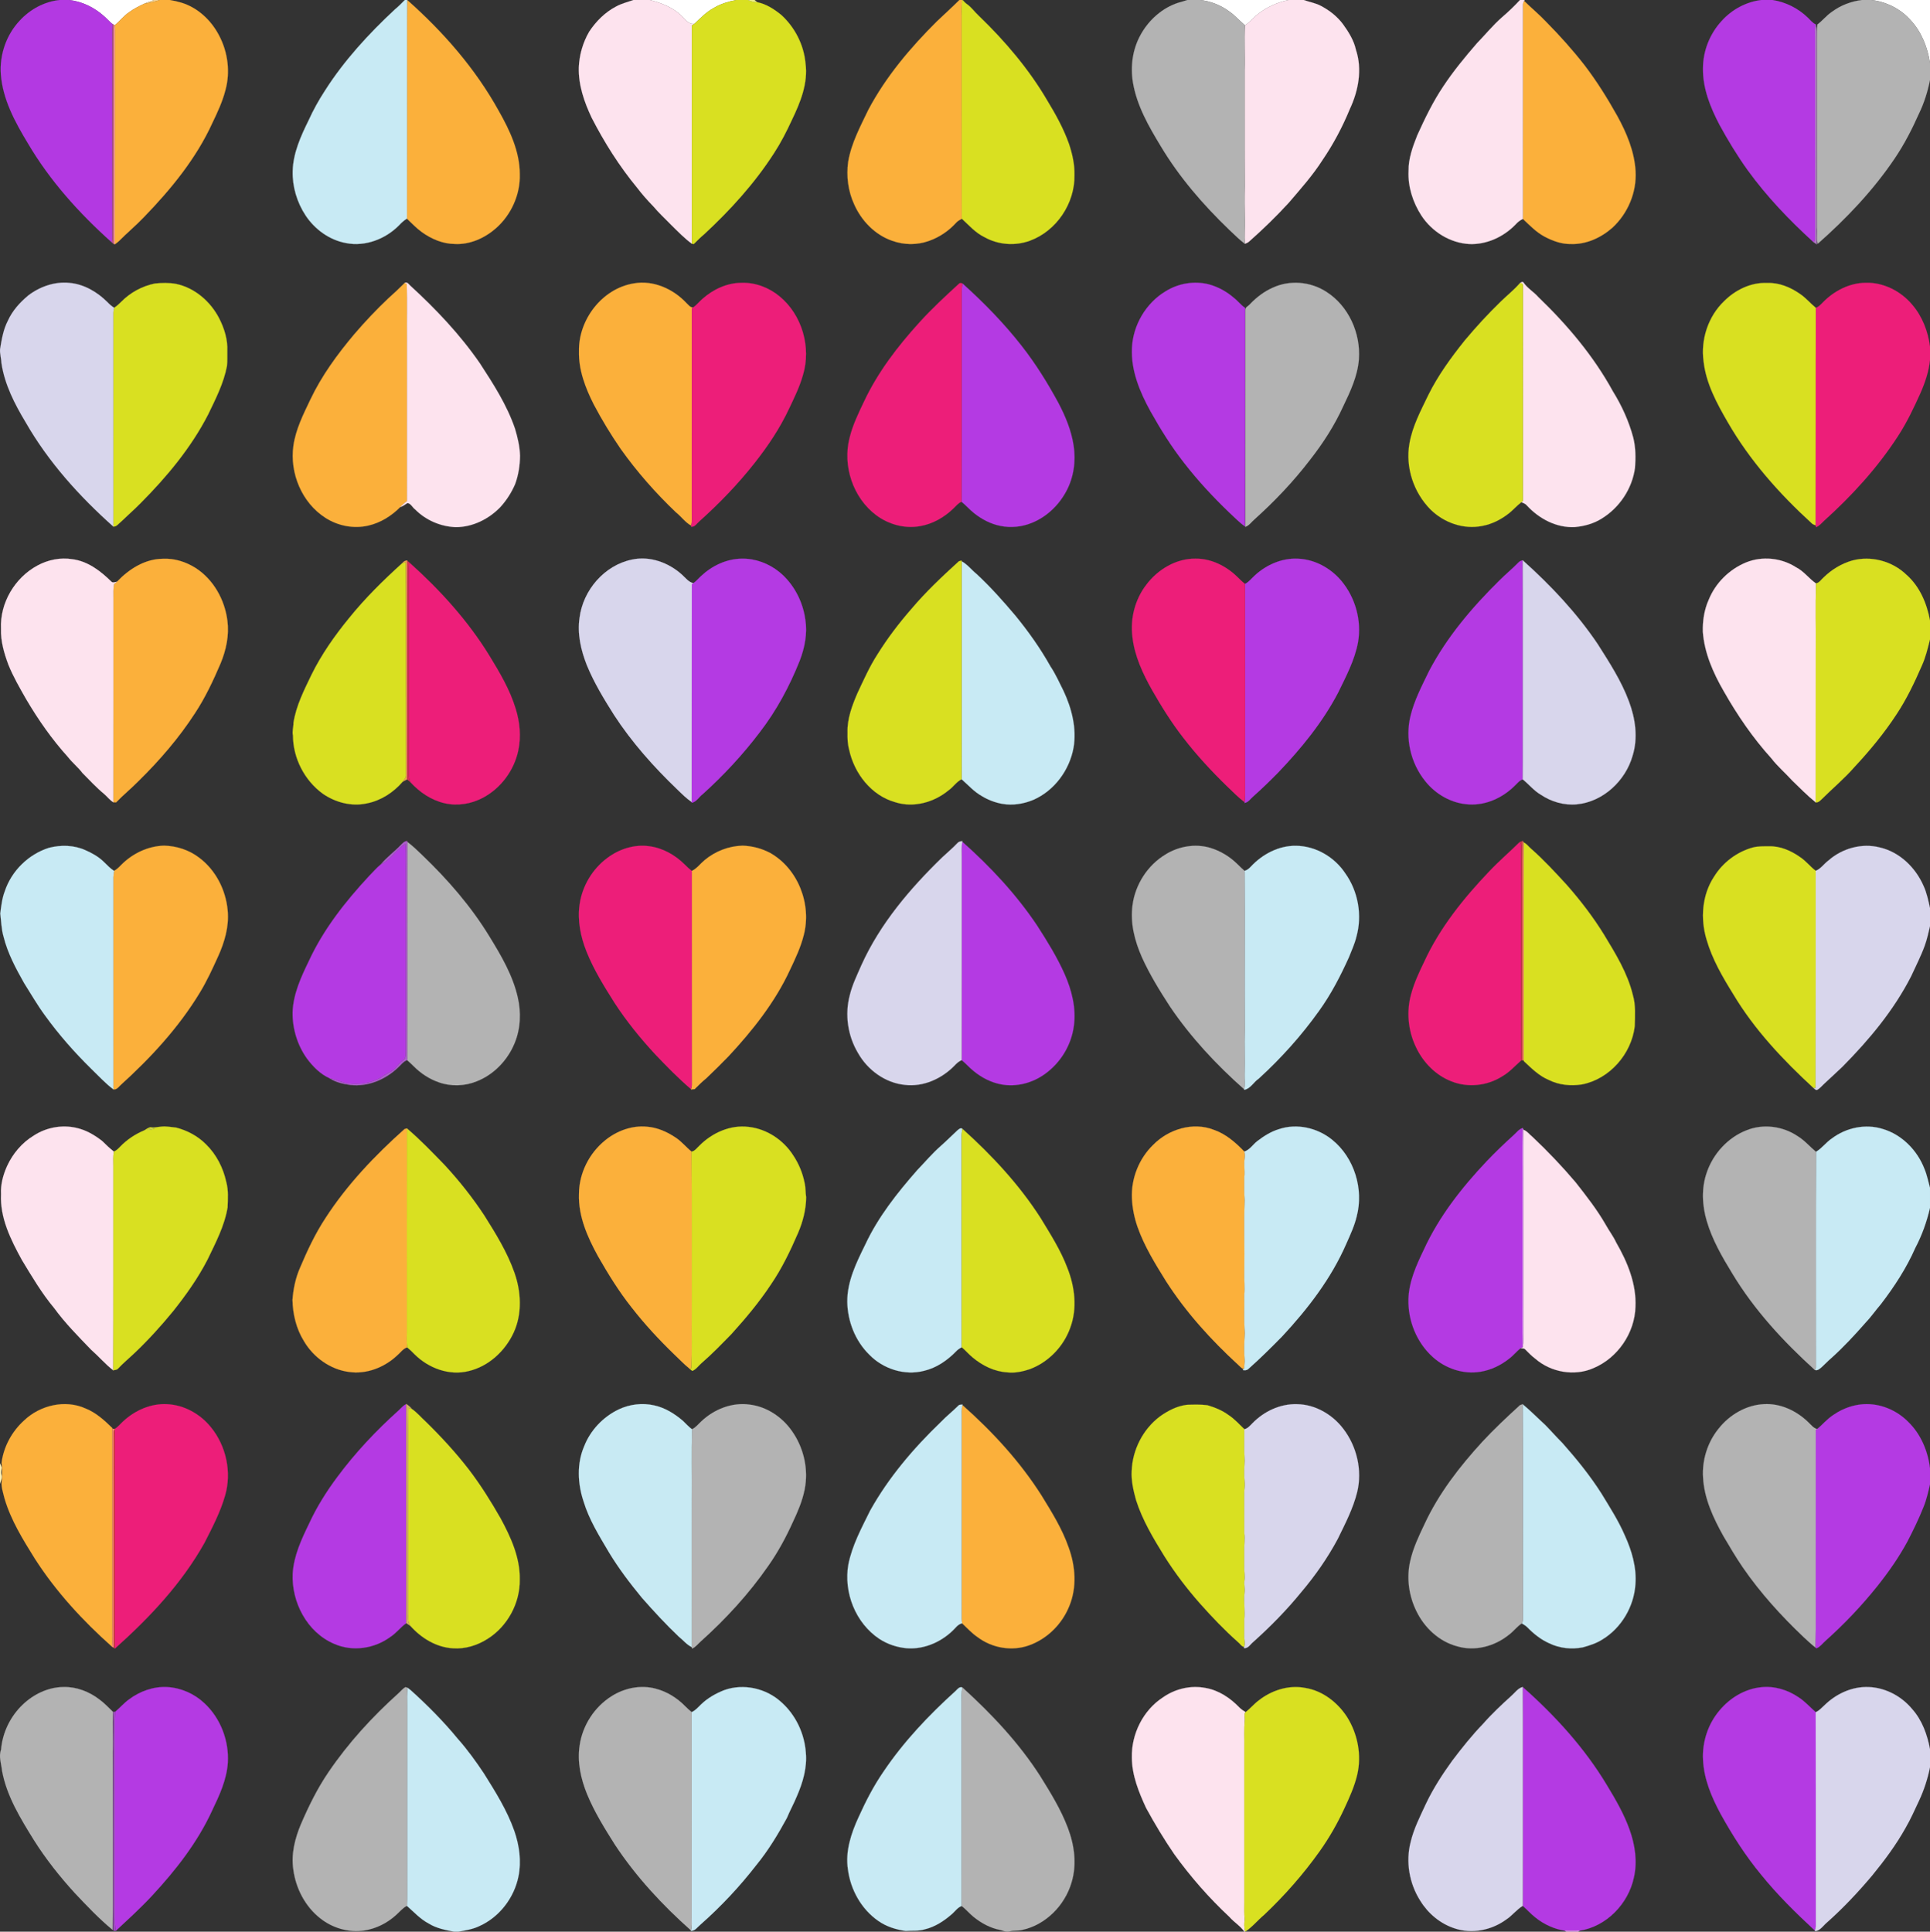 <?xml version="1.0" encoding="utf-8"?>
<!DOCTYPE svg PUBLIC "-//W3C//DTD SVG 1.1//EN" "http://www.w3.org/Graphics/SVG/1.1/DTD/svg11.dtd">
<svg version="1.1" id="Layer_1" xmlns="http://www.w3.org/2000/svg" xmlns:xlink="http://www.w3.org/1999/xlink" x="0px" y="0px"
	 viewBox="0 0 1918 1920" enable-background="new 0 0 1918 1920" xml:space="preserve">
<rect x="0" y="0" width="1918" height="1920" fill="#333333" stroke="none"/>
<g>
	<path fill="#FFFFFF" stroke="#FFFFFF" stroke-width="0.094" d="M68.66,0h84.4c-3.23,1.25-6.58,2.18-9.71,3.67
		c-5.22,2.5-10.46,5.05-15.11,8.54c-5.34,3.56-9.21,8.8-14.17,12.83l-1.04-0.5l-1.13-0.55c-3-2.25-5.39-5.19-8.23-7.64
		C94.01,7.54,81.72,1.49,68.66,0z"/>
	<path fill="#FFFFFF" stroke="#FFFFFF" stroke-width="0.094" d="M645.61,0h85.96c-7.6,1.55-15.19,3.71-21.89,7.73
		c-7.48,3.94-13.4,10.07-19.45,15.83c-5.65,1.18-8.93-4-12.44-7.37C669.14,7.44,657.34,2.88,645.61,0z"/>
	<path fill="#FFFFFF" stroke="#FFFFFF" stroke-width="0.094" d="M1192.53,0h87.99c-11.25,2.42-22.09,7.06-30.97,14.47
		c-4.33,3.32-7.63,7.84-12.35,10.67c-5.31-4.45-9.83-9.79-15.56-13.73C1213.17,5.1,1203.02,1.16,1192.53,0z"/>
	<path fill="#FFFFFF" stroke="#FFFFFF" stroke-width="0.094" d="M1859.64,0H1918v62.62c-2.41-15.54-8.39-30.86-19.22-42.49
		C1888.83,8.82,1874.57,1.7,1859.64,0z"/>
	<path fill="#B339E2" stroke="#B339E2" stroke-width="0.094" d="M59.38,0h9.28c13.06,1.49,25.35,7.54,35.01,16.35
		c2.84,2.45,5.23,5.39,8.23,7.64c-0.32,6.66-0.22,13.32-0.24,19.99c0.01,61-0.01,122.01,0.02,183.01
		c-0.05,4.64,0.32,9.31-0.63,13.89c-32.17-28.73-61.46-61.23-83.37-98.54C14.98,121.35,2.76,98.85,0.85,73.93
		c-1.41-19.36,5.4-39.27,18.76-53.42C29.9,9.3,44.15,1.55,59.38,0z"/>
	<path fill="#F6D392" stroke="#F6D392" stroke-width="0.094" d="M153.06,0h5.56c-4.97,1.7-10.07,3-15.27,3.67
		C146.48,2.18,149.83,1.25,153.06,0z"/>
	<path fill="#FBB03B" stroke="#FBB03B" stroke-width="0.094" d="M158.62,0h10c3.96,0.63,7.9,1.51,11.74,2.68
		c16.07,4.94,29.22,17.25,37.01,31.95c9.08,16.73,11.73,37.02,6.54,55.4c-2.91,11.16-7.81,21.66-12.79,32.01
		c-16.16,35.53-41.28,66.07-68.25,93.93c-7.76,8.18-16.48,15.36-24.4,23.38c-1.29,1.23-2.69,2.33-4.16,3.33
		c0.11-68.88-0.02-137.77,0.05-206.66c-0.01-3.66,0.14-7.34-0.29-10.98c4.96-4.03,8.83-9.27,14.17-12.83
		c4.65-3.49,9.89-6.04,15.11-8.54C148.55,3,153.65,1.7,158.62,0z"/>
	<path fill="#FBB03B" stroke="#FBB03B" stroke-width="0.094" d="M404.64,0h0.04c35.82,31.7,67.78,68.27,90.98,110.27
		c10.9,19.22,20.83,40.2,20.92,62.74c0.59,20.29-8.52,40.47-23.7,53.85c-11.16,9.78-25.84,16.42-40.89,15.62
		c-11.87-0.04-23.24-4.94-32.77-11.77c-5.44-3.91-9.99-8.85-14.86-13.4c0.21-45.1,0.04-90.2,0.1-135.3
		C404.58,54.68,404.21,27.33,404.64,0z"/>
	<path fill="#FBB03B" stroke="#FBB03B" stroke-width="0.094" d="M953.44,0h2.65c-0.3,5.01-0.5,10.03-0.29,15.04
		c0.11,67.46-0.08,134.93,0.07,202.39c-2.01,1.05-4.04,2.15-5.58,3.84c-7.29,8.1-16.58,14.43-26.86,18.08
		c-11.81,4.33-25.18,4.25-36.97-0.1c-16.98-5.92-30.37-19.85-37.57-36.11c-6.07-13.15-7.97-28.05-5.99-42.36
		c3.11-18.44,12.1-35.09,20.1-51.76c17.47-32.93,41.8-61.68,68.13-87.85C938.59,14.14,946.17,7.23,953.44,0z"/>
	<path fill="#FBB03B" stroke="#FBB03B" stroke-width="0.094" d="M1513.41,4.95c0-1.46,0.41-2.82,1.22-4.07
		c7.29,7.21,15.26,13.71,22.27,21.21c13.28,13.45,25.92,27.55,37.56,42.46c12.19,15.91,22.83,32.94,32.61,50.42
		c9.37,17,17.19,35.47,18.33,55.08c1.26,20.98-7.62,42.09-23.03,56.29c-11.28,9.95-26.06,16.77-41.33,16.17
		c-9.24,0.23-18.14-3.11-26.19-7.37c-8.22-4.41-14.71-11.22-21.43-17.54C1513.43,146.72,1513.45,75.83,1513.41,4.95z"/>
	<path fill="#FBB03B" stroke="#FBB03B" stroke-width="0.094" d="M629.84,281.69c19.31-3.44,39.01,5.37,52.15,19.35
		c2.05,1.76,3.76,4.71,6.81,4.54c-0.33,0.23-0.99,0.69-1.32,0.92c-0.06,67.47,0,134.95-0.04,202.43c-0.1,4.49,0.52,9.06-0.55,13.49
		c-5.96-3.17-9.85-9.09-15.15-13.19c-20.19-19.27-38.75-40.32-54.92-63.09c-9.75-14.18-18.71-28.92-26.73-44.14
		c-8.33-16.43-15.19-34.34-14.69-53.04C574.84,317.68,598.5,286.77,629.84,281.69z"/>
	<path fill="#FBB03B" stroke="#FBB03B" stroke-width="0.094" d="M385.75,296.71c5.63-4.96,11.05-10.16,16.38-15.44
		c0.53,0.17,1.6,0.52,2.13,0.69c0.49,17.98,0.04,36.02,0.2,54.02c0.01,54.03-0.02,108.05,0.01,162.08c-2.4,1.7-4.57,3.7-6.59,5.84
		c-8.76,8.84-19.67,15.73-31.89,18.51c-14.49,3.4-30.12,0.3-42.58-7.71c-23.41-14.94-35.65-44.44-31.82-71.64
		c2.29-16.24,9.78-31.07,16.76-45.71c11.25-23.78,26.91-45.17,43.8-65.23C362.73,319.75,373.92,307.9,385.75,296.71z"/>
	<path fill="#FBB03B" stroke="#FBB03B" stroke-width="0.094" d="M116.19,578.26c11.9-12.58,27.92-22.83,45.75-22.85
		c11.47-0.6,22.87,3.06,32.5,9.16c17.78,11.5,28.96,31.62,31.54,52.41c1.89,14.43-1.23,29.03-6.74,42.35
		c-7.28,17.07-15.22,33.96-25.44,49.51c-16,24.69-35.35,47.08-56.31,67.66c-7.16,7.25-15.06,13.73-22.16,21.05
		c-0.9-0.06-1.8-0.1-2.7-0.13c0.14-67.49,0.02-134.97,0.06-202.45c0.04-4.83-0.34-9.69,0.61-14.45
		C114.28,579.78,115.25,579.04,116.19,578.26z"/>
	<path fill="#FBB03B" stroke="#FBB03B" stroke-width="0.094" d="M120.54,859.57c11.2-11.25,26.5-18.62,42.48-19.04
		c12.47,0.27,24.93,4.31,34.87,11.94c16.5,12.33,26.57,32.19,28.36,52.56c1.5,15.82-3.08,31.44-9.57,45.7
		c-5.52,12.18-11.11,24.38-18.07,35.82c-21.06,34.79-48.93,64.96-78.98,92.14c-1.96,1.94-3.79,4.64-6.97,4.08
		c-0.04-70.27,0.02-140.53-0.03-210.79c0.03-2.16,0.43-4.28,0.78-6.39C116.13,864.02,118.39,861.82,120.54,859.57z"/>
	<path fill="#FBB03B" stroke="#FBB03B" stroke-width="0.094" d="M700.13,855c10.52-8.85,24.05-14.12,37.81-14.46
		c9.54,0.31,18.98,2.73,27.41,7.23c27.86,15.69,41.47,51.34,33.35,81.89c-3.03,12.06-8.41,23.33-13.72,34.52
		c-14.86,32.09-37.12,60.07-61.06,85.81c-7.25,7.41-14.57,14.75-22.11,21.86c-4.09,3.26-7.72,7.03-11.47,10.66
		c-1.25,0.11-2.5,0.23-3.72,0.38l0.09-0.35c0.35-1.5,0.87-2.98,0.8-4.52c-0.1-70.79,0.01-141.59-0.05-212.38
		C692.58,863.29,695.87,858.5,700.13,855z"/>
	<path fill="#FBB03B" stroke="#FBB03B" stroke-width="0.094" d="M601.48,1133.37c11.55-9.37,26.57-14.93,41.55-13.48
		c10.39,0.81,20.18,5.21,28.72,11.01c5.79,3.86,10.13,9.4,15.52,13.75c0.36,54.45,0.06,108.91,0.16,163.37
		c-0.2,17.3,0.34,34.62-0.34,51.9c-0.47,0.11-1.4,0.34-1.87,0.45c-5.43-4.41-10.26-9.49-15.32-14.29
		c-15.11-14.63-29.42-30.09-42.33-46.69c-12.56-15.86-23.2-33.12-33.22-50.66c-10.4-18.9-19.66-39.71-18.96-61.73
		C575.35,1166.4,585.47,1146.22,601.48,1133.37z"/>
	<path fill="#FBB03B" stroke="#FBB03B" stroke-width="0.094" d="M1146,1137.94c15.18-15.52,39.43-23.08,60.16-14.99
		c12.03,4.11,21.76,12.66,30.44,21.67c0.71,2.06,0.78,4.24,0.44,6.4c-1.03,6.29,0.32,12.64-0.37,18.97
		c0.06,7.66-0.33,15.35,0.35,23.01c-0.93,23.63,0.03,47.33-0.36,70.97c-0.32,7.69,0.69,15.36-0.04,23.04
		c0.31,12.66-0.56,25.35,0.58,37.97c-0.71,9.3-0.94,18.7-0.13,28c-0.23,2.46-0.44,4.94-0.62,7.43
		c-0.15,0.09-0.46,0.27-0.61,0.36c-2.18-0.85-3.72-2.66-5.35-4.22c-27.05-24.79-51.93-52.26-71.78-83.21
		c-10.65-17.16-21.42-34.52-28.18-53.66c-3.25-9.25-5.2-18.93-5.65-28.73
		C1124.06,1171.38,1131.91,1151.59,1146,1137.94z"/>
	<path fill="#FBB03B" stroke="#FBB03B" stroke-width="0.094" d="M323.55,1210.59c21.51-33.24,49.07-62.13,78.51-88.41
		c0.58-0.15,1.75-0.47,2.33-0.62c-0.09,66.46-0.04,132.92-0.04,199.38c0.11,6.09-0.45,12.2,0.31,18.27
		c-4.35,1.37-6.83,5.48-10.22,8.25c-12.59,11.7-30.23,18.64-47.48,16.19c-18.71-2.41-35.45-14.52-44.91-30.66
		c-7.63-12.25-11.07-26.73-11.36-41.05c0.8-10.89,3.06-21.71,7.45-31.74C305.38,1243.08,313.29,1226.14,323.55,1210.59z"/>
	<path fill="#FBB03B" stroke="#FBB03B" stroke-width="0.094" d="M23.89,1411.91c15.86-15.14,40.79-21.19,61.16-11.93
		c10.38,4.14,18.7,11.78,26.59,19.45l0.01,0.76c0.07,64.92,0.02,129.84,0.02,194.76c-0.03,7.23,0.41,14.51-0.41,21.73
		c-29-25.77-55.55-54.64-76.56-87.35c-11.78-18.94-23.79-38.19-30.14-59.75c-1.48-6.32-4.12-12.81-2.57-19.35
		c0.09-5.4,0.32-10.84-0.45-16.2C3.61,1437.93,11.87,1422.78,23.89,1411.91z"/>
	<path fill="#FBB03B" stroke="#FBB03B" stroke-width="0.094" d="M955.67,1408.96c0.05-4.14-0.49-8.38,0.81-12.37
		c29.91,26.52,57.32,56.28,78.75,90.15c10.09,16.42,20.39,32.95,26.74,51.26c6.84,18.6,8.4,39.88,0.63,58.46
		c-7.12,17.75-21.88,32.49-39.96,38.93c-16.96,6.1-36.7,2.73-51.01-8.1c-5.83-3.87-10.48-9.11-15.55-13.85
		c-0.21-1.48-0.46-2.96-0.44-4.41C955.69,1542.34,955.64,1475.65,955.67,1408.96z"/>
	<path fill="#C8EAF4" stroke="#C8EAF4" stroke-width="0.094" d="M402.32,0h2.32c-0.43,27.33-0.06,54.68-0.18,82.01
		c-0.06,45.1,0.11,90.2-0.1,135.3c-2.85,1.76-5.35,4-7.62,6.45c-13.5,13.83-33.84,21.68-53.09,17.79
		c-16.36-3.06-30.74-13.55-39.89-27.3c-8.59-13.01-13.3-28.65-12.88-44.26c0.46-17.88,8.01-34.51,15.76-50.28
		C311.32,109.4,316.8,99.47,323,90c19.12-30.03,43.41-56.39,69.38-80.59C395.93,6.53,399.12,3.25,402.32,0z"/>
	<path fill="#C8EAF4" stroke="#C8EAF4" stroke-width="0.094" d="M955.68,557.9c5.8,3.1,9.74,8.54,14.8,12.6
		c13.85,12.85,26.43,26.99,38.61,41.41c12.89,15.79,24.77,32.48,34.73,50.29c5.23,7.79,8.98,16.41,13.2,24.76
		c8.08,17.36,13.08,36.91,9.87,56.08c-3.98,22.28-18.97,42.74-39.84,51.91c-9.73,4.09-20.58,5.85-31.03,4.03
		c-7.17-1.33-14.1-3.92-20.31-7.74c-7.68-4.29-13.56-10.96-20.08-16.72C955.7,702.31,955.6,630.11,955.68,557.9z"/>
	<path fill="#C8EAF4" stroke="#C8EAF4" stroke-width="0.094" d="M48.66,842.67c11.88-3.05,24.97-2.75,36.26,2.38
		c6.64,2.92,13.12,6.53,18.32,11.68c3.29,3.06,6.25,6.55,10.17,8.86c-0.35,2.11-0.75,4.23-0.78,6.39
		c0.05,70.26-0.01,140.52,0.03,210.79c-8.03-6-14.76-13.47-21.97-20.39c-16.71-16.44-32.26-34.07-45.98-53.09
		c-7.58-10.3-13.95-21.4-20.77-32.2c-8.21-14.57-16.26-29.5-20.32-45.84c-2.3-7.54-2.32-15.48-3.37-23.22
		c0.98-7.48,1.79-15.08,4.52-22.17C11.48,865.58,28.32,849.1,48.66,842.67z"/>
	<path fill="#C8EAF4" stroke="#C8EAF4" stroke-width="0.094" d="M1243.2,861.23c11.48-12.28,27.73-20.87,44.81-20.56
		c19.54,0.17,38.29,11.22,48.94,27.44c12.79,17.91,16.95,41.72,11.02,62.92c-1.7,7.12-4.81,13.77-7.48,20.55
		c-8.37,18.5-17.74,36.66-29.64,53.17c-17.48,24.51-37.68,47.01-59.88,67.3c-5.12,3.41-8.15,10.05-14.57,11.24l0.09-0.53
		c1.01-4.89,0.23-9.87,0.38-14.8c0.37-14.66-0.25-29.33,0.14-44c-0.25-52.78,0.18-105.56-0.15-158.34
		C1239.37,864.8,1241.48,863.2,1243.2,861.23z"/>
	<path fill="#C8EAF4" stroke="#C8EAF4" stroke-width="0.094" d="M1271,1122.32c17.97-6.05,38.47-1.25,52.98,10.63
		c21.94,17.81,31.45,48.98,24.26,76.17c-2.22,9.35-6.32,18.11-10.2,26.87c-15,34.59-38.29,64.85-63.82,92.3
		c-10.89,11.08-21.92,22.04-33.56,32.34c-1.58,1.51-3.72,1.6-5.72,1.1l0.9-0.96c0.15-0.09,0.46-0.27,0.61-0.36
		c0.18-2.49,0.39-4.97,0.62-7.43c-0.81-9.3-0.58-18.7,0.13-28c-1.14-12.62-0.27-25.31-0.58-37.97
		c0.73-7.68-0.28-15.35,0.04-23.04c0.39-23.64-0.57-47.34,0.36-70.97c-0.68-7.66-0.29-15.35-0.35-23.01
		c0.69-6.33-0.66-12.68,0.37-18.97c0.34-2.16,0.27-4.34-0.44-6.4c5.41-1.79,8.42-6.92,12.72-10.31
		C1255.88,1129.26,1263.01,1124.74,1271,1122.32z"/>
	<path fill="#C8EAF4" stroke="#C8EAF4" stroke-width="0.094" d="M1820.51,1131.54c14.15-10.68,33.35-14.78,50.42-9.43
		c19.08,5.58,34.4,21.22,41.49,39.57c2.6,6.07,3.77,12.6,5.58,18.92v19.96c-3.23,13.81-7.98,27.26-14.62,39.81
		c-8.8,20.06-20.86,38.5-34.15,55.85c-5.28,6.1-9.82,12.8-15.42,18.61c-10.75,12.22-21.8,24.21-33.94,35.07
		c-3.39,2.89-6.41,6.19-9.72,9.16c-1.85,1.54-4.1,3.66-6.68,2.53c0.74-0.72,1.11-1.58,1.1-2.58
		c0.09-71.39-0.21-142.78,0.14-214.16C1810.69,1141.28,1814.73,1135.38,1820.51,1131.54z"/>
	<path fill="#C8EAF4" stroke="#C8EAF4" stroke-width="0.094" d="M951.5,1123.48c1.4-1.1,3.03-2.84,4.91-1.52
		c-0.6,2.98-0.9,6.02-0.78,9.07c0.1,69.34-0.05,138.68,0.08,208.02c-2.01,1.14-3.98,2.4-5.55,4.12
		c-8.71,8.95-19.45,16.4-31.74,19.31c-19.4,5.11-40.87-1.82-54.64-16.13c-13.87-13.64-21.44-33.03-21.77-52.36
		c-0.17-20.41,9.14-39.18,17.94-57.05c12.74-27.28,31.6-51.09,51.34-73.61c7.86-8.16,15.15-16.9,23.71-24.37
		C940.66,1133.97,945.95,1128.58,951.5,1123.48z"/>
	<path fill="#C8EAF4" stroke="#C8EAF4" stroke-width="0.094" d="M952.3,1397.22c1.05-1.33,2.83-1.04,4.33-1.21l-0.15,0.58
		c-1.3,3.99-0.76,8.23-0.81,12.37c-0.03,66.69,0.02,133.38-0.03,200.07c-0.02,1.45,0.23,2.93,0.44,4.41
		c-2.57,0.67-4.66,2.3-6.37,4.29c-12.21,13.43-30.43,21.98-48.76,20.52c-9.54-0.88-18.91-3.99-26.96-9.21
		c-23.79-15.77-35.83-46.31-30.88-74.2c3.79-18.92,13.1-36.05,21.54-53.2c18.43-33.13,43.29-62.25,70.54-88.43
		C940.59,1407.56,946.77,1402.73,952.3,1397.22z"/>
	<path fill="#C8EAF4" stroke="#C8EAF4" stroke-width="0.094" d="M1513.16,1395.7c7.84,6.49,14.96,13.79,22.49,20.65
		c5.76,5.87,11.17,12.09,17.02,17.91c14.04,15.82,27.41,32.32,38.79,50.19c8.26,13.61,16.95,27.08,23.27,41.75
		c6.93,15.22,11.85,31.83,10.51,48.73c-1.49,21.95-13.89,43.11-32.76,54.58c-5.92,3.82-12.72,5.98-19.46,7.86
		c-11.19,2.2-23.11,0.99-33.42-4.03c-8.34-3.69-15.58-9.5-21.89-16.01c-1.58-1.56-3.53-2.63-5.4-3.75
		c1.15-1.66,1.05-3.75,1.1-5.65C1513.12,1537.19,1513.63,1466.44,1513.16,1395.7z"/>
	<path fill="#C8EAF4" stroke="#C8EAF4" stroke-width="0.094" d="M719.89,1679.84c19.16-6.79,41.58-1.72,56.47,11.94
		c14.33,12.66,23.12,31.22,24.44,50.24c1.4,14.85-2.91,29.52-8.76,43.02c-3.04,7.48-7.01,14.54-10.09,22.02
		c-8.85,16.26-18.49,32.23-30.24,46.6c-16.65,21.48-35.29,41.4-55.68,59.35c-2.94,2.39-5.23,6.36-9.51,6.16l0.1-0.48
		c1.21-4.15,0.7-8.48,0.75-12.71c-0.01-68.08,0.02-136.15-0.01-204.23c3.86-1.68,6.54-5,9.52-7.83
		C703.44,1687.63,711.46,1683.12,719.89,1679.84z"/>
	<path fill="#C8EAF4" stroke="#C8EAF4" stroke-width="0.094" d="M949.68,1680.71c1.82-1.82,3.77-4.48,6.66-3.54
		c-1.09,5.22-0.57,10.56-0.66,15.86c0.03,67.14-0.04,134.28,0.04,201.43c-4,1.41-6.41,5.07-9.45,7.79
		c-7.9,6.92-16.94,12.97-27.28,15.4c-6.16,1.9-12.65,1.06-18.97,1.59c-9.63-1.32-19.27-4.35-27.27-10.01
		c-16.8-11.69-27.58-31.09-30.11-51.27c-2.73-17.91,3.21-35.71,10.6-51.78c7.08-15.66,14.95-31.03,24.73-45.19
		C898.08,1731.11,923.02,1704.8,949.68,1680.71z"/>
	<path fill="#C8EAF4" stroke="#C8EAF4" stroke-width="0.094" d="M405.11,1677.62c1.01,0.71,2.01,1.47,2.98,2.27
		c16.67,14.99,32.51,30.96,46.76,48.28c9.65,10.85,18.15,22.67,26.19,34.75c11.4,18.22,22.96,36.64,30.11,57.03
		c4.98,14.39,7.16,30.08,4.09,45.13c-4.28,21.26-18.96,40.45-38.85,49.34c-6.59,3.19-13.87,4.28-21.01,5.58h-3.99
		c-8.69-1.64-17.61-3.35-25.25-8.08c-8.39-4.37-14.76-11.45-21.76-17.61c0.42-9.44,0.05-18.9,0.19-28.34
		c-0.03-57.01,0-114.02-0.01-171.02C404.6,1689.16,404.19,1683.35,405.11,1677.62z"/>
	<path fill="#FDE3EE" stroke="#FDE3EE" stroke-width="0.094" d="M629.57,0h16.04c11.73,2.88,23.53,7.44,32.18,16.19
		c3.51,3.37,6.79,8.55,12.44,7.37c-0.91,0.62-1.81,1.23-2.72,1.82c-0.07,72.29-0.06,144.58,0,216.87
		c-7.38-5.44-13.8-12.07-20.31-18.5c-6.09-6.22-12.49-12.16-18.11-18.82c-5.62-5.76-10.96-11.81-15.84-18.22
		c-17.67-21.41-32.6-45.01-45.26-69.69C580.6,101.4,574.75,84.51,575.21,67c0.53-12.45,4.07-24.79,10.35-35.56
		c6.81-10.31,15.87-19.35,26.9-25.07C617.85,3.47,623.82,1.99,629.57,0z"/>
	<path fill="#FDE3EE" stroke="#FDE3EE" stroke-width="0.094" d="M1280.52,0h15.05c5.79,2.08,12.01,3.01,17.45,6.03
		c8.39,4.45,16.06,10.49,21.72,18.17c5.55,7.71,10.72,15.96,12.77,25.37c6.42,19.4,2.42,40.7-6.08,58.8
		c-7.33,17.81-16.38,34.91-27.24,50.82c-9.75,15.24-21.84,28.76-33.57,42.48c-12.28,13.37-25.28,26.06-38.89,38.07
		c-1.29,1.24-2.91,2.02-4.56,2.63c-0.64-7.78,0.1-15.56-0.07-23.35c-0.26-11.35-0.34-22.72-0.06-34.08
		c-0.26-38.34-0.03-76.68-0.15-115.02c0.48-14.92-0.55-29.86,0.31-44.78c4.72-2.83,8.02-7.35,12.35-10.67
		C1258.43,7.06,1269.27,2.42,1280.52,0z"/>
	<path fill="#FDE3EE" stroke="#FDE3EE" stroke-width="0.094" d="M1510.52,0h4.57c-0.12,0.22-0.35,0.66-0.46,0.88
		c-0.81,1.25-1.22,2.61-1.22,4.07c0.04,70.88,0.02,141.77,0.01,212.65c-2.83,1.29-5.26,3.24-7.31,5.55
		c-11.8,12.23-28.56,20.03-45.72,19.41c-19.29-0.95-37.27-12.23-47.79-28.23c-8.47-13.07-13.56-28.72-12.83-44.39
		c-0.17-12.39,4.21-24.2,8.71-35.55c7.62-16.8,15.68-33.49,26.02-48.83c9.99-15.06,21.54-29.03,33.35-42.68
		c8.21-8.44,15.66-17.62,24.5-25.43C1498.73,11.98,1504.84,6.19,1510.52,0z"/>
	<path fill="#FDE3EE" stroke="#FDE3EE" stroke-width="0.094" d="M1510.21,281.68c1.05-0.76,2.74-2.41,3.87-0.78
		c3.95,5.72,10.13,9.2,14.68,14.38c28.78,27.7,54.91,58.59,74.13,93.76c8.87,14.29,15.88,29.74,20.23,46.01
		c2.41,9.78,2.5,19.93,1.73,29.92c-2.79,20.76-15.44,39.71-33.29,50.58c-7.98,5-17.3,7.5-26.62,8.35
		c-18.13,0.88-35.38-8.28-47.44-21.36c-1.4-1.81-3.6-2.57-5.63-3.37c0.39-0.3,1.17-0.9,1.55-1.2
		c0.13-70.99,0.02-141.99,0.06-212.98C1513.84,282.93,1512.51,280.61,1510.21,281.68z"/>
	<path fill="#FDE3EE" stroke="#FDE3EE" stroke-width="0.094" d="M402.13,281.27c2.12-1.55,3.99,0.92,5.29,2.35
		c25.59,23.41,49.68,48.81,69.44,77.44c13.42,20.61,26.93,41.56,34.92,64.98c2.63,8.75,4.76,17.74,5.03,26.91
		c-0.08,9.55-1.56,19.11-4.83,28.1c-3.61,8.43-8.61,16.26-14.8,23.04c-11.49,11.85-27.43,19.83-44.13,19.89
		c-15.05-0.54-29.81-6.86-40.43-17.58c-2.73-1.9-4.11-5.89-7.64-6.38c-2.39,1.26-4.38,3.3-7.1,3.88c2.02-2.14,4.19-4.14,6.59-5.84
		c-0.03-54.03,0-108.05-0.01-162.08c-0.16-18,0.29-36.04-0.2-54.02C403.73,281.79,402.66,281.44,402.13,281.27z"/>
	<path fill="#FDE3EE" stroke="#FDE3EE" stroke-width="0.094" d="M37.12,562.16c10.52-5.75,22.95-8.28,34.84-6.31
		c15.33,1.92,28.17,11.81,38.82,22.37c1.52,1.37,3.66,0.17,5.41,0.04c-0.94,0.78-1.91,1.52-2.89,2.26
		c-0.95,4.76-0.57,9.62-0.61,14.45c-0.04,67.48,0.08,134.96-0.06,202.45c-3.47-2.12-5.92-5.44-8.95-8.07
		c-7.83-6.48-14.74-13.96-21.87-21.16c-4.25-5.7-9.92-10.1-14.24-15.71c-15.88-17.58-29.56-37.1-41.55-57.5
		c-6.36-11.18-12.86-22.34-17.68-34.29c-4.23-11.41-7.77-23.4-7.34-35.7C-0.23,599.45,14.72,574.21,37.12,562.16z"/>
	<path fill="#FDE3EE" stroke="#FDE3EE" stroke-width="0.094" d="M1735.07,559.09c16.13-6.61,35.3-4.65,49.92,4.82
		c7.7,3.86,12.69,11.16,19.69,15.95c-0.57,22.68-0.06,45.4-0.23,68.1c-0.03,49.85,0.04,99.69-0.03,149.54
		c-8.27-6.63-15.65-14.26-23.26-21.59c-6.83-7.54-14.65-14.15-20.86-22.23c-18.33-20.27-33.84-42.96-47.29-66.71
		c-10.46-18.1-19.17-37.88-20.74-58.96c-0.29-10.86,1.35-21.95,5.84-31.91C1704.82,579.49,1718.53,565.93,1735.07,559.09z"/>
	<path fill="#FDE3EE" stroke="#FDE3EE" stroke-width="0.094" d="M33.6,1128.69c12.34-8.07,27.97-10.97,42.36-7.62
		c9.54,2.11,18.17,7.16,25.76,13.17c3.61,3.67,7.37,7.16,11.42,10.35c-0.86,4.75-0.4,9.59-0.47,14.4
		c-0.08,67.69,0.13,135.38-0.11,203.07c-7.97-6.19-14.52-13.94-22.09-20.59c-12.74-13.26-25.78-26.35-36.62-41.27
		c-12.35-14.76-22.14-31.42-32.09-47.84c-10.99-20.05-21.88-41.83-20.74-65.33c-0.56-9.68,2.09-19.29,6.02-28.05
		C12.74,1146.62,21.89,1135.73,33.6,1128.69z"/>
	<path fill="#FDE3EE" stroke="#FDE3EE" stroke-width="0.094" d="M1513.86,1122.89c3.78,1.27,6.09,4.79,9.15,7.16
		c15.07,14.24,29.39,29.27,42.8,45.1c10.64,13.54,21.31,27.18,29.9,42.16c3.27,5.97,7.51,11.38,10.37,17.6
		c11.23,19.4,20.27,41.29,19.21,64.11c-0.76,25.96-17.68,50.68-41.61,60.76c-19.01,8.48-42.54,4.2-58.06-9.4
		c-3.64-2.65-6.66-5.98-9.85-9.09c-1.17-1.42-3.13-0.98-4.69-1.14c0.55-0.32,1.65-0.96,2.21-1.28
		c0.63-2.6,0.66-5.27,0.65-7.91C1513.85,1261.6,1514.04,1192.24,1513.86,1122.89z"/>
	<path fill="#FDE3EE" stroke="#FDE3EE" stroke-width="0.094" d="M1155.96,1686.95c12.08-8.43,27.54-12.04,42.06-9.19
		c13.11,2.24,24.62,9.98,33.71,19.43c1.79,1.84,3.99,3.21,6.17,4.58c-1.92,2-0.69,4.72-0.77,7.17
		c-0.95,9.65-0.29,19.36-0.48,29.05c0,51,0,102.01,0,153.01c0.07,5.64-0.31,11.31,0.37,16.95
		c-0.62,3.98-0.61,8.02,0.46,11.96l-0.14,0.09h-0.64c-4.1-5.78-10.35-9.43-14.96-14.73c-20.23-18.89-38.53-39.8-54.72-62.25
		c-10.17-14.79-19.41-30.22-28.02-45.96c-7.31-15.78-14.05-32.47-14.18-50.13
		C1124.31,1723.46,1136.08,1699.74,1155.96,1686.95z"/>
	<path fill="#D9E021" stroke="#D9E021" stroke-width="0.094" d="M731.57,0h11.83c2.76,1.44,5.83,1.94,8.91,2.14
		c9.03,1.77,17.02,6.94,24.06,12.69c13.58,12.33,22.52,29.84,24.12,48.14c2.68,19.71-5.1,38.83-13.51,56.23
		c-5.23,11.42-11,22.62-17.85,33.16c-19.25,29.87-43.29,56.36-69.29,80.45c-3.67,3.02-6.97,6.43-10.36,9.74
		c-0.67-0.09-1.32-0.19-1.97-0.3c-0.06-72.29-0.07-144.58,0-216.87c0.91-0.59,1.81-1.2,2.72-1.82c6.05-5.76,11.97-11.89,19.45-15.83
		C716.38,3.71,723.97,1.55,731.57,0z"/>
	<path fill="#D9E021" stroke="#D9E021" stroke-width="0.094" d="M956.09,0h0.55c1.3,1.48,2.64,2.97,4.3,4.09
		c4.62,3.28,7.83,8.07,12.01,11.85c25.89,24.99,49.45,52.66,67.69,83.78c8.35,13.76,16.24,27.93,21.64,43.15
		c3.37,10.02,5.74,20.52,5.48,31.15c0.55,28.05-17.84,55.52-44.24,65.22c-14.68,5.39-31.59,4.15-45.21-3.55
		c-8.87-4.24-15.33-11.76-22.44-18.26c-0.15-67.46,0.04-134.93-0.07-202.39C955.59,10.03,955.79,5.01,956.09,0z"/>
	<path fill="#D9E021" stroke="#D9E021" stroke-width="0.094" d="M1713.41,299.32c11.14-11.14,26.64-18.78,42.64-18.05
		c11.83-0.52,23.32,4.21,32.84,10.93c5.82,3.88,10.27,9.36,15.65,13.78c-0.24,72.06,0.03,144.13-0.14,216.19
		c-1.31-0.59-2.7-0.84-3.72-1.84c-32.27-29.42-61.65-62.52-83.53-100.48c-10.97-18.89-21.76-38.79-24.18-60.85
		C1690.07,337.4,1697.6,314.45,1713.41,299.32z"/>
	<path fill="#D9E021" stroke="#D9E021" stroke-width="0.094" d="M120.2,300.23c9.09-9.34,21.04-15.93,33.83-18.44
		c6.96-0.71,14.09-0.84,21,0.41c18.59,3.92,34.14,17.49,42.74,34.15c5.14,10.02,8.63,21.22,8.11,32.58
		c-0.14,4.99,0.27,10.01-0.35,14.99c-3.26,17.07-11.27,32.67-18.75,48.19c-16.93,32.92-40.89,61.67-66.87,87.8
		c-6.46,6.57-13.39,12.64-20.03,19.01c-2.18,1.75-4.13,4.71-7.25,4.49c-0.06-70.8,0.01-141.61-0.03-212.41
		c0.02-1.74,0.48-3.43,0.86-5.1C115.91,304.26,118.14,302.32,120.2,300.23z"/>
	<path fill="#D9E021" stroke="#D9E021" stroke-width="0.094" d="M1491.53,299.63c6.18-6.02,13-11.41,18.68-17.95
		c2.3-1.07,3.63,1.25,3.27,3.31c-0.04,70.99,0.07,141.99-0.06,212.98c-0.38,0.3-1.16,0.9-1.55,1.2
		c-4.25,3.28-7.8,7.36-11.94,10.75c-7.86,6.25-17.04,11.04-26.97,12.84c-18.5,3.77-38.11-3.26-51.37-16.37
		c-16.72-16.82-25.03-41.86-20.95-65.29c2.91-17.27,11.32-32.87,18.83-48.48c9.64-19.47,22.51-37.12,36.03-54.05
		C1466.84,324.99,1478.82,311.94,1491.53,299.63z"/>
	<path fill="#D9E021" stroke="#D9E021" stroke-width="0.094" d="M1840.34,557.24c18.94-5.24,40.24,0.42,54.3,14.1
		c13.16,11.59,20.23,28.43,23.36,45.36v18.8c-2.24,8.96-4.37,18.01-8.25,26.44c-7.19,16.53-14.98,32.88-24.95,47.94
		c-12.24,18.7-26.51,36.01-41.74,52.34c-10.03,11.57-21.88,21.35-32.68,32.17c-1.68,1.54-3.46,3.5-5.96,3.11
		c0.07-49.85,0-99.69,0.03-149.54c0.17-22.7-0.34-45.42,0.23-68.1c3.53-0.64,5.34-4.08,7.91-6.22
		C1820.38,566.1,1829.92,560.33,1840.34,557.24z"/>
	<path fill="#D9E021" stroke="#D9E021" stroke-width="0.094" d="M952.88,557.89c0.89-0.35,1.83-0.58,2.8-0.71v0.72
		c-0.08,72.21,0.02,144.41-0.05,216.62c-5.23,2.56-8.33,7.81-13.05,11.08c-14.42,11.9-34.68,17.57-52.82,11.77
		c-23.81-6.6-40.83-28.63-45.89-52.19c-1.53-5.59-1.72-11.39-1.61-17.15c-0.4-13.6,4.52-26.61,9.8-38.91
		c6.22-13.23,12.16-26.68,20.13-38.99c9.86-15.76,21.12-30.61,33.34-44.62C919.97,588.35,936.34,572.98,952.88,557.89z"/>
	<path fill="#D9E021" stroke="#D9E021" stroke-width="0.094" d="M399.86,559.65c1.14-0.27,2.3-0.53,3.47-0.76
		c0.23,70.37-0.03,140.75,0.12,211.12c0.39,2.85-1.6,4.99-3.29,7c-9.18,10.64-21.61,18.75-35.5,21.48
		c-15.13,3.39-31.23-0.85-43.83-9.55c-18.23-13.24-29.61-35.39-29.68-57.93c-0.98-4.14,0.59-8.35,0.49-12.54
		c2.63-17,10.54-32.49,17.92-47.83c9.94-20.2,22.98-38.71,37.19-56.11C362.74,594.67,380.97,576.71,399.86,559.65z"/>
	<path fill="#D9E021" stroke="#D9E021" stroke-width="0.094" d="M1514.2,837.34c3,1.26,4.83,4.13,7.27,6.17
		c12.62,11.07,23.98,23.45,35.32,35.79c13.73,15.57,26.42,32.1,37.31,49.78c11.44,18.89,23.35,38.15,28.58,59.85
		c3.01,10.07,2.13,20.72,1.91,31.09c-3.28,27.59-25.01,52.53-52.57,57.87c-11.09,1.7-22.78,0.6-32.9-4.5
		c-9.72-4.05-17.21-11.6-24.76-18.66l-0.01-0.88C1514.23,981.68,1514.53,909.5,1514.2,837.34z"/>
	<path fill="#D9E021" stroke="#D9E021" stroke-width="0.094" d="M1703.5,871.22c8.64-13.95,22.61-24.51,38.44-28.87
		c5.23-1.36,10.68-1.17,16.05-1.18c11.22-0.35,21.99,4.44,31.01,10.81c5.77,3.79,9.94,9.42,15.45,13.54
		c-0.07,71.99,0.12,143.98-0.1,215.97c-0.53-0.01-1.58-0.04-2.11-0.05c-30.2-27.84-58.81-58.1-79.92-93.56
		c-10.56-17-20.76-34.58-26.34-53.92C1689.72,913.23,1691.36,889.54,1703.5,871.22z"/>
	<path fill="#D9E021" stroke="#D9E021" stroke-width="0.094" d="M143.54,1123.43c1.93-1.3,3.85-2.59,6.17-3.1
		c3.4,0.82,6.84-0.24,10.24-0.48c5.06-0.63,10.09,0.44,15.11,0.93c11.07,2.88,21.47,8.39,29.57,16.54
		c10.38,10.09,17.22,23.54,20.25,37.63c2.23,8.17,1.56,16.76,1.29,25.14c-3.07,18.5-11.96,35.26-19.99,51.99
		c-9.4,18.24-21.32,35.05-34.07,51.08c-11.94,14.6-24.64,28.59-38.31,41.6c-5.48,5.22-11.34,10.04-16.53,15.56
		c-1.13,1.43-3.12,1.25-4.71,1.74c0.24-67.69,0.03-135.38,0.11-203.07c0.07-4.81-0.39-9.65,0.47-14.4
		c2.41-0.92,4.22-2.75,5.97-4.56C125.94,1132.83,134.39,1127.24,143.54,1123.43 M146.22,1123.22
		c2.77,0.06,5.43-0.72,7.95-1.79c-0.69-0.08-2.08-0.22-2.78-0.3C149.67,1121.81,147.68,1121.99,146.22,1123.22z"/>
	<path fill="#D9E021" stroke="#D9E021" stroke-width="0.094" d="M694.86,1138.93c12.64-12.88,30.91-21.14,49.15-18.84
		c18.12,2.04,34.61,13.07,44.33,28.37c5.51,8.29,9.37,17.66,11.28,27.45c1.12,4.61,0.7,9.39,1.51,14.06
		c-0.13,12.24-3.21,24.26-8.03,35.49c-7.7,17.81-16.15,35.42-27.14,51.47c-11.54,17.43-25.02,33.48-39.01,48.96
		c-9.74,9.95-19.4,20.01-29.94,29.1c-2.97,2.61-5.25,6.12-9.04,7.64c-0.94-0.79-1.84-1.5-2.75-2.26
		c0.47-0.11,1.4-0.34,1.87-0.45c0.68-17.28,0.14-34.6,0.34-51.9c-0.1-54.46,0.2-108.92-0.16-163.37
		C690.6,1144.09,692.51,1141.03,694.86,1138.93z"/>
	<path fill="#D9E021" stroke="#D9E021" stroke-width="0.094" d="M404.39,1121.56c13.34,11.31,25.44,24.01,37.61,36.55
		c14.43,15.61,27.68,32.34,39.37,50.11c11.37,18.08,22.72,36.46,29.85,56.71c6.73,19.06,7.86,40.88-0.73,59.55
		c-8.45,18.32-24.84,33.59-44.75,38.28c-19.31,4.88-39.98-2.93-53.77-16.7c-2.32-2.41-4.73-4.73-7.31-6.85
		c-0.76-6.07-0.2-12.18-0.31-18.27C404.35,1254.48,404.3,1188.02,404.39,1121.56z"/>
	<path fill="#D9E021" stroke="#D9E021" stroke-width="0.094" d="M956.41,1121.96c29.31,26.39,56.5,55.54,77.82,88.87
		c9.68,15.94,19.82,31.79,26.44,49.32c7.5,18.83,10.11,40.48,2.84,59.79c-6.72,18.61-21.75,34.16-40.36,41.01
		c-7.08,2.33-14.64,3.96-22.11,3.08c-12.79-0.71-24.79-6.7-34.49-14.84c-3.85-3.13-7.02-6.99-10.84-10.14
		c-0.13-69.34,0.02-138.68-0.08-208.02C955.51,1127.98,955.81,1124.94,956.41,1121.96z"/>
	<path fill="#D9E021" stroke="#D9E021" stroke-width="0.094" d="M1152.73,1407.86c7.93-5.68,16.93-10.34,26.72-11.56
		c6.82-0.25,13.71-0.45,20.51,0.43c7.4,2.18,14.66,5.13,20.92,9.73c5.95,3.87,10.66,9.23,15.77,14.1
		c0.13,10.48-0.4,20.97,0.38,31.43c-0.43,7.34-0.81,14.74,0.09,22.07c0.31,3.33-0.6,6.62-0.52,9.97
		c0.11,13.31-0.03,26.63,0.06,39.95c0.96,5.99-0.36,11.98-0.03,18c0.01,5.33,0.03,10.66-0.03,16.01
		c-0.16,4.33,1.01,8.65,0.21,12.98c-0.68,4.01,0.8,8.02,0.1,12.05c-1.09,8.99,0.72,18.01-0.28,27
		c-0.06,5.32,0.07,10.65-0.04,15.98c-0.2,3.69,1.42,7.48-0.16,11.05c-2.91-0.65-4.2-3.52-6.41-5.16
		c-13.18-11.69-25.35-24.47-37.06-37.61c-13.12-14.84-25.17-30.64-35.75-47.39c-10.94-17.77-21.86-35.84-28.21-55.85
		c-2.6-9.46-4.92-19.15-4.34-29.03C1125.43,1441.04,1135.9,1420.5,1152.73,1407.86z"/>
	<path fill="#D9E021" stroke="#D9E021" stroke-width="0.094" d="M405.91,1399.23c1.13,0.37,2.27,0.76,3.39,1.2
		c4.97,3.32,8.84,8.11,13.29,12.12c15.48,15.09,30.16,31.03,43.39,48.14c11.71,15.34,21.96,31.74,31.51,48.49
		c10.16,18.72,19.47,39.12,19.05,60.88c0.33,23.3-12.18,46.41-31.91,58.83c-10.22,6.54-22.41,10.34-34.61,9.42
		c-16.44-0.96-31.44-10.15-42.17-22.26c-2.58-3.49-2.25-7.92-2.11-12.01c-0.04-42.68-0.04-85.36-0.03-128.04
		C405.87,1450.41,405.4,1424.81,405.91,1399.23z"/>
	<path fill="#D9E021" stroke="#D9E021" stroke-width="0.094" d="M1251.07,1690c12.8-10.01,29.79-15.45,45.96-12.28
		c17.3,2.72,32.12,14.3,41.54,28.73c10.65,16.84,14.73,37.87,10.23,57.39c-2.74,11.69-7.71,22.7-12.77,33.54
		c-6.84,14.83-14.96,29.07-24.41,42.4c-16.26,22.93-34.95,44.12-55.33,63.46c-6.49,5.32-11.71,12.14-18.81,16.67
		c-1.07-3.94-1.08-7.98-0.46-11.96c-0.68-5.64-0.3-11.31-0.37-16.95c0-51,0-102.01,0-153.01
		c0.19-9.69-0.47-19.4,0.48-29.05c0.08-2.45-1.15-5.17,0.77-7.17C1242.56,1698.14,1246.31,1693.5,1251.07,1690z"/>
	<path fill="#EFF088" stroke="#EFF088" stroke-width="0.094" d="M743.4,0h6.48c0.82,0.7,1.63,1.41,2.43,2.14
		C749.23,1.94,746.16,1.44,743.4,0z"/>
	<path fill="#B3B3B3" stroke="#B3B3B3" stroke-width="0.094" d="M1180.05,0h12.48c10.49,1.16,20.64,5.1,29.11,11.41
		c5.73,3.94,10.25,9.28,15.56,13.73c-0.86,14.92,0.17,29.86-0.31,44.78c0.12,38.34-0.11,76.68,0.15,115.02
		c-0.28,11.36-0.2,22.73,0.06,34.08c0.17,7.79-0.57,15.57,0.07,23.35c-5.62-4.19-10.49-9.26-15.63-14
		c-25.79-24.82-49.48-52.14-67.9-82.93c-11.98-19.77-23.88-40.41-27.74-63.52c-2.72-16.29-0.24-33.56,8-47.97
		c8.06-14.32,21.21-26.03,36.93-31.18C1173.86,1.85,1177.33,0.98,1180.05,0z"/>
	<path fill="#B3B3B3" stroke="#B3B3B3" stroke-width="0.094" d="M1850.44,0h9.2c14.93,1.7,29.19,8.82,39.14,20.13
		c10.83,11.63,16.81,26.95,19.22,42.49v16.86c-2.33,11.57-5.84,22.9-11.01,33.52c-6.83,15.31-14.5,30.27-23.88,44.18
		c-21.41,31.79-47.97,59.82-76.66,85.1c-1.55-5.35-0.03-10.9-0.82-16.35c-0.06-57.33-0.01-114.67-0.02-172
		c0.04-9.87-0.28-19.75,0.51-29.59c5.17-3.86,9.15-9.1,14.56-12.67C1829.37,5.23,1839.73,1.32,1850.44,0z"/>
	<path fill="#B3B3B3" stroke="#B3B3B3" stroke-width="0.094" d="M1265.02,285.87c16.84-7.79,37.47-5.95,52.98,4.12
		c22.16,14.03,34.31,41.21,32.43,67.07c-1.26,16.62-8.44,31.93-15.57,46.73c-8.66,19.04-20.05,36.74-32.93,53.17
		c-16.49,21.57-35.28,41.32-55.46,59.46c-2.92,2.45-5.1,5.99-8.86,7.23c-0.01-71.91,0.02-143.81,0.01-215.72
		c-0.01-2.73,3.14-3.82,4.68-5.69C1248.77,295.44,1256.38,289.64,1265.02,285.87z"/>
	<path fill="#B3B3B3" stroke="#B3B3B3" stroke-width="0.094" d="M404.82,836.86c5.42,3.94,10.16,8.72,15.01,13.32
		c25.17,24.13,48.27,50.69,66.47,80.52c11.59,18.89,23.12,38.41,28.14,60.22c3.61,15.22,2.96,31.63-3.13,46.13
		c-6.91,16.81-20.55,31.04-37.54,37.72c-11.9,4.85-25.6,5.32-37.71,0.98c-9.39-3.26-17.9-8.86-24.88-15.89
		c-2.12-2.14-4.35-4.16-6.59-6.16C404.97,981.42,404.53,909.14,404.82,836.86z"/>
	<path fill="#B3B3B3" stroke="#B3B3B3" stroke-width="0.094" d="M1158.28,849.28c12.97-8.08,29.28-10.92,44.06-6.68
		c10.37,3.05,19.9,8.85,27.56,16.47c2.24,2.25,4.57,4.43,6.96,6.55c0.33,52.78-0.1,105.56,0.15,158.34
		c-0.39,14.67,0.23,29.34-0.14,44c-0.15,4.93,0.63,9.91-0.38,14.8c-27.65-24.47-53.09-51.72-73.79-82.36
		c-10.27-15.79-20.18-31.9-27.94-49.09c-7.09-16.12-11.72-33.94-9.25-51.64C1128.19,879.12,1140.5,859.99,1158.28,849.28z"
		/>
	<path fill="#B3B3B3" stroke="#B3B3B3" stroke-width="0.094" d="M1735.61,1123.48c16.62-6.77,36.23-4.13,50.98,5.88
		c6.84,4.19,12.02,10.39,18.12,15.49c-0.35,71.38-0.05,142.77-0.14,214.16c0.01,1-0.36,1.86-1.1,2.58
		c-31.27-28.31-60.24-59.72-82.05-96c-10.02-16.38-19.75-33.25-25.21-51.78c-4.67-15.69-5.5-32.94,0.01-48.54
		C1702.63,1146.63,1717.15,1130.68,1735.61,1123.48z"/>
	<path fill="#B3B3B3" stroke="#B3B3B3" stroke-width="0.094" d="M696.82,1412.86c12.69-12.07,30.6-19.29,48.21-16.78
		c16.88,2.07,32.1,12.27,41.8,26.04c11.94,16.73,16.92,38.44,12.74,58.63c-2.27,11.26-6.82,21.89-11.72,32.23
		c-6.86,15.15-14.8,29.84-24.39,43.45c-19.17,27.64-42.05,52.61-67.07,75.04c-2.78,2.5-5.09,5.66-8.62,7.17
		c-0.1-0.38-0.32-1.16-0.42-1.55c0.03-49.37,0.01-98.75,0.01-148.12c0.19-22.8-0.35-45.62,0.27-68.4
		C691.4,1418.94,693.86,1415.55,696.82,1412.86z"/>
	<path fill="#B3B3B3" stroke="#B3B3B3" stroke-width="0.094" d="M1510.55,1396.62c0.65-0.23,1.95-0.69,2.61-0.92
		c0.47,70.74-0.04,141.49,0.25,212.23c-0.05,1.9,0.05,3.99-1.1,5.65c-4.94,3.19-8.34,8.16-13.13,11.54
		c-14.11,11.33-33.59,16.45-51.17,11.19c-17.89-4.76-32.47-18.47-40.41-34.93c-7.52-15.28-10.02-33.1-6.17-49.74
		c2.89-12.96,8.65-24.99,14.32-36.91c14.11-30.38,34.87-57.12,57.39-81.71C1484.98,1420.25,1497.71,1408.35,1510.55,1396.62z"
		/>
	<path fill="#B3B3B3" stroke="#B3B3B3" stroke-width="0.094" d="M1707.96,1419.94c10.86-13.75,27.35-23.46,45.05-24.32
		c16.53-0.93,32.61,6.76,44.23,18.18c2.64,2.44,4.88,5.65,8.57,6.59c-0.33,0.27-1,0.79-1.34,1.05
		c-0.04,47.86,0,95.72-0.02,143.58c-0.12,24.18,0.25,48.37-0.18,72.55c-4.34-3.26-8.26-7.01-12.21-10.69
		c-22.11-21.01-42.71-43.75-60.03-68.89c-6.87-10.01-12.98-20.5-19.17-30.92c-10.12-18.11-19.3-37.61-20.38-58.65
		C1691.43,1451.08,1696.98,1433.42,1707.96,1419.94z"/>
	<path fill="#B3B3B3" stroke="#B3B3B3" stroke-width="0.094" d="M22.48,1694.41c10.81-10.42,25.35-17.42,40.52-17.62
		c12.93-0.34,25.62,4.57,35.79,12.39c4.95,3.66,9.2,8.14,13.59,12.43c-0.93,13.09,0.13,26.25-0.39,39.37
		c0.18,51.35-0.03,102.69,0.1,154.04c-0.01,7.72-0.16,15.44-0.21,23.17c-13.49-11.11-25.55-23.87-37.52-36.57
		c-14.91-16.32-28.7-33.74-40.52-52.43C20.49,1807.62,6.68,1785.37,2.03,1760.05c-0.66-7.01-3.57-14-0.97-20.98
		C2.44,1722.22,10.26,1706.07,22.48,1694.41z"/>
	<path fill="#B3B3B3" stroke="#B3B3B3" stroke-width="0.094" d="M396.03,1683c2.32-2.07,4.23-4.67,7.03-6.11
		c0.51,0.18,1.54,0.55,2.05,0.73c-0.92,5.73-0.51,11.54-0.55,17.33c0.01,57-0.02,114.01,0.01,171.02
		c-0.14,9.44,0.23,18.9-0.19,28.34c-4.34,2.17-7.32,6.08-10.9,9.22c-8.75,7.9-19.74,13.45-31.42,15.25
		c-15.44,2.37-31.59-2.39-43.76-12.05c-14.93-11.7-24.3-29.7-26.78-48.37c-2.37-15.48,1.58-31.09,7.56-45.29
		c7.74-17.91,16.36-35.53,27.39-51.67C346.17,1732.41,369.99,1706.38,396.03,1683z"/>
	<path fill="#B3B3B3" stroke="#B3B3B3" stroke-width="0.094" d="M607.86,1685.88c12.83-8.13,28.97-11.41,43.77-7.41
		c11.21,2.89,21.34,9.25,29.38,17.5c2,2.05,4.16,3.93,6.35,5.78c0.03,68.08,0,136.15,0.01,204.23
		c-0.05,4.23,0.46,8.56-0.75,12.71c-28.36-25.19-54.42-53.28-75.39-84.98c-10.22-16.14-20.38-32.47-27.71-50.18
		c-6.24-15.28-10.02-32.08-7.49-48.6C578.87,1714.99,590.79,1696.56,607.86,1685.88z"/>
	<path fill="#B3B3B3" stroke="#B3B3B3" stroke-width="0.094" d="M955.68,1693.03c0.09-5.3-0.43-10.64,0.66-15.86
		c29,26.32,56.15,55.09,77.36,88.14c10.29,16.55,20.64,33.26,27.52,51.57c6.52,17.08,9.07,36.31,3.71,54.06
		c-6.64,22.76-25.59,42.2-49.03,47.28c-4.22,1.12-8.67,0.17-12.83,1.51c-3.14,1.02-6.08-0.83-9.06-1.47
		c-9.77-1.82-18.73-6.73-26.41-12.92c-4.21-3.36-7.61-7.6-11.88-10.88C955.64,1827.31,955.71,1760.17,955.68,1693.03z"/>
	<path fill="#B43AE3" stroke="#B43AE3" stroke-width="0.094" d="M1750.49,0h10.99c13.13,2.05,25.5,8.25,35.05,17.49
		c2.55,2.4,4.71,5.37,8.02,6.82c-1.23,3.79-0.87,7.77-0.84,11.68c0.04,67.03-0.05,134.06,0.05,201.09
		c0.13,1.48-0.32,2.8-1.76,3.4c-23.83-21.73-46.27-45.16-65.19-71.33c-10.32-14.38-19.52-29.54-27.99-45.08
		c-9.06-17.29-16.71-36.19-16.41-56.02c-0.04-17.3,6.76-34.45,18.48-47.15C1721.06,9.53,1735.29,1.79,1750.49,0z"/>
	<path fill="#B43AE3" stroke="#B43AE3" stroke-width="0.094" d="M956.45,281.71c21.2,19.08,41.23,39.55,58.81,62.04
		c13.85,17.67,25.74,36.8,36.43,56.51c7.06,13.4,13,27.63,15.26,42.69c2.39,15.42,0.09,31.68-7.39,45.46
		c-7.4,13.75-19.36,25.27-33.91,31.18c-9.91,4.14-21.08,5.31-31.61,3.1c-9.58-1.93-18.45-6.59-26.05-12.66
		c-4.4-3.49-8.06-7.79-12.43-11.3c0.31-66.56,0.01-133.13,0.15-199.69C955.67,293.25,955.47,287.44,956.45,281.71z"/>
	<path fill="#B43AE3" stroke="#B43AE3" stroke-width="0.094" d="M1158.55,289.41c12.59-7.81,28.29-10.41,42.69-6.81
		c9.15,2.46,17.63,7.13,24.81,13.29c4.03,3.09,7.06,7.3,11.34,10.11c-0.06,72.47,0.1,144.94-0.1,217.4
		c-5.69-4.13-10.58-9.26-15.74-14.02c-16.01-15.35-31.13-31.65-44.72-49.18c-12.64-16.12-23.51-33.53-33.49-51.38
		c-10.59-19.21-19.47-40.53-18.43-62.87C1125.96,323.11,1138.87,301.12,1158.55,289.41z"/>
	<path fill="#B43AE3" stroke="#B43AE3" stroke-width="0.094" d="M696.64,572.61c10.87-10.24,25.33-17.16,40.41-17.32
		c13.54-0.3,26.92,4.75,37.4,13.22c14.28,11.69,23.36,29.14,25.86,47.32c2.19,13.85-0.58,27.98-5.59,40.93
		c-10.08,25.33-23.1,49.58-39.79,71.19c-16.81,22.22-35.88,42.68-56.53,61.36c-3.79,2.73-6.2,7.79-11.08,8.64l0.01-0.83
		c0.14-72.16-0.04-144.33,0.09-216.49c0.39-0.25,1.16-0.76,1.55-1.01C691.92,577.74,694.07,574.92,696.64,572.61z"/>
	<path fill="#B43AE3" stroke="#B43AE3" stroke-width="0.094" d="M1247.43,571.56c11.46-10.41,26.84-17.05,42.49-16.24
		c16.6,0.64,32.29,9.24,42.92,21.82c14.09,16.7,20.47,39.71,16.71,61.26c-3.31,17.9-12.01,34.11-19.89,50.31
		c-15.34,29.24-36.43,55.05-59.14,78.85c-8.06,8.26-16.35,16.31-24.98,23.97c-2.81,2.35-4.9,5.99-8.79,6.59l0.11-0.78
		c0.98-6.07,0.39-12.23,0.54-18.34c-0.06-66.21,0.1-132.42-0.08-198.62C1241.35,578.26,1244.06,574.51,1247.43,571.56z"/>
	<path fill="#B43AE3" stroke="#B43AE3" stroke-width="0.094" d="M1509.03,559.05c1.07-1.28,2.65-1.77,4.22-2.16
		c0.26,50.05,0.03,100.11,0.12,150.16c-0.11,22.53,0.17,45.07-0.13,67.6c-3.64,1.2-5.82,4.53-8.58,6.95
		c-11.76,11.46-28.02,18.89-44.63,17.95c-17.22-0.79-33.46-10.05-43.97-23.53c-14.16-17.76-19.82-42.17-14.35-64.28
		c3.78-15.76,11.44-30.2,18.44-44.71c17.73-33.84,42.76-63.3,69.85-90.01C1496.16,570.84,1502.94,565.3,1509.03,559.05z"/>
	<path fill="#B43AE3" stroke="#B43AE3" stroke-width="0.094" d="M955.73,851.08c0.06-4.81-0.44-9.68,0.59-14.43
		c27.91,24.84,53.7,52.38,74.48,83.52c9.94,15.43,19.65,31.11,27.14,47.9c7.17,16.21,11.75,34.17,9.2,51.96
		c-2.53,18.87-13.24,36.36-28.69,47.42c-12.38,8.97-28.36,13.25-43.49,10.37c-10.12-1.9-19.55-6.77-27.44-13.31
		c-4.18-3.36-7.71-7.43-11.84-10.83C955.8,986.14,955.69,918.61,955.73,851.08z"/>
	<path fill="#B43AE3" stroke="#B43AE3" stroke-width="0.094" d="M378.6,859.04c9.87-4.47,15.07-15,24.37-20.29
		c0.87,10.72,0.17,21.5,0.39,32.24c0.03,57.68,0.02,115.35-0.02,173.03c-0.25,3.29,0.64,7.56-2.6,9.7
		c-3.33,2.34-5.66,5.68-8.39,8.63c-4.3,3.6-9.77,5.41-14.16,8.92c-9.66,5.48-21.26,7.09-32.19,5.71
		c-6.4-0.82-12.11-4.02-18.39-5.21c-9.25-4.13-16.71-11.7-22.66-19.78c-9.47-13.3-14.41-29.69-14.15-45.98
		c0.64-18.16,8.44-34.91,16.21-50.97c14.56-31.48,36.26-59.01,59.75-84.28C370.69,866.85,374.24,862.46,378.6,859.04z"/>
	<path fill="#B43AE3" stroke="#B43AE3" stroke-width="0.094" d="M1504.26,1128.22c2.87-2.5,5.15-5.99,9.01-7.03
		c-0.55,22.25-0.07,44.52-0.23,66.78c0.02,31.67-0.02,63.34,0.01,95.02c0.09,18.62-0.29,37.26,0.24,55.88
		c-0.56,0.32-1.66,0.96-2.21,1.28c-4.15,3.12-7.3,7.42-11.55,10.46c-8.18,6.51-17.94,11.13-28.28,12.82
		c-16.87,2.85-34.58-3.15-47.21-14.47c-16.18-14.43-24.98-36.35-24.37-57.91c0.56-17.41,7.94-33.57,15.35-49.01
		c15.05-32.84,37.64-61.58,62.32-87.71C1485.95,1145.27,1495,1136.63,1504.26,1128.22z"/>
	<path fill="#B43AE3" stroke="#B43AE3" stroke-width="0.094" d="M396.01,1402.01c2.46-2.31,4.65-4.97,7.7-6.54
		c0.1,72.63-0.03,145.26,0.07,217.88c-5.74,3.95-9.86,9.79-15.74,13.58c-15.83,11.77-37.77,15-55.97,6.95
		c-26.85-11.39-42.52-41.44-41.17-69.9c1.06-17.69,8.71-34,16.33-49.69c7.53-16.39,17.19-31.74,27.95-46.18
		C353.04,1443.99,373.71,1422.05,396.01,1402.01z"/>
	<path fill="#B43AE3" stroke="#B43AE3" stroke-width="0.094" d="M1813.41,1413.37c10.32-10.07,24.13-16.79,38.61-17.69
		c16.51-0.98,33.01,6,44.51,17.75c12.4,12.15,19.46,29,21.47,46.1v15.83c-1.8,7.53-3.43,15.12-6.37,22.31
		c-4.71,11.88-10.32,23.4-16.21,34.75c-8.48,15.64-18.73,30.26-29.81,44.17c-15.48,19.37-32.62,37.41-51.09,53.96
		c-3.05,2.63-5.45,6.14-9.24,7.8c-0.25-0.2-0.76-0.59-1.01-0.78c0.43-24.18,0.06-48.37,0.18-72.55
		c0.02-47.86-0.02-95.72,0.02-143.58c0.34-0.26,1.01-0.78,1.34-1.05
		C1808.52,1418.25,1810.94,1415.78,1813.41,1413.37z"/>
	<path fill="#B43AE3" stroke="#B43AE3" stroke-width="0.094" d="M128.18,1689.13c10.8-8.12,24.27-12.96,37.85-12.3
		c13.74,0.75,27.06,6.62,37.05,16.04c16.08,14.93,24.61,37.35,23.31,59.17c-1.1,16.93-8.4,32.58-15.64,47.65
		c-14.47,31.51-36.09,59.14-59.56,84.43c-11.4,12.31-23.83,23.59-36.11,35c-1.12-4.65-0.84-9.44-0.78-14.16
		c-0.01-57.65,0-115.3,0.02-172.94c0.08-10.2-0.25-20.41,0.15-30.6C119.17,1697.46,123.17,1692.72,128.18,1689.13z"/>
	<path fill="#B43AE3" stroke="#B43AE3" stroke-width="0.094" d="M1513.2,1676.76c32.3,28.57,61.75,60.89,83.95,98.01
		c8.46,13.96,16.7,28.21,22.22,43.64c5.45,15.13,8.02,31.78,4.38,47.64c-5.5,26.16-27.32,48.86-54.1,52.97
		c-4.8,0.09-9.58,0.09-14.36,0.02c-10.72-1.62-20.87-6.29-29.31-13.06c-4.56-3.53-8.37-7.89-12.7-11.66
		c0.15-30.76,0.02-61.53,0.07-92.29C1513.25,1760.28,1513.53,1718.51,1513.2,1676.76z"/>
	<path fill="#B43AE3" stroke="#B43AE3" stroke-width="0.094" d="M1708.95,1699.96c10.24-12.29,24.98-21.25,41.05-22.91
		c13.08-1.51,26.37,2.51,37.19,9.82c6.47,4.1,11.52,9.93,17.25,14.95c0.15,71.05,0,142.09,0.08,213.14
		c-0.13,1.32-0.45,2.61-0.97,3.87c-18.77-17.36-37.07-35.34-53.17-55.26c-15.53-18.72-28.66-39.3-40.42-60.56
		c-9-16.7-16.7-34.79-17.5-54C1691.54,1731.36,1697.45,1713.41,1708.95,1699.96z"/>
	<path fill="#BA5489" stroke="#BA5489" stroke-width="0.094" d="M111.9,23.99l1.13,0.55c-0.06,72.65-0.05,145.31,0,217.97
		c-0.67-0.53-1.33-1.08-1.98-1.63c0.95-4.58,0.58-9.25,0.63-13.89c-0.03-61-0.01-122.01-0.02-183.01
		C111.68,37.31,111.58,30.65,111.9,23.99z"/>
	<path fill="#F89D8B" stroke="#F89D8B" stroke-width="0.094" d="M113.03,24.54l1.04,0.5c0.43,3.64,0.28,7.32,0.29,10.98
		c-0.07,68.89,0.06,137.78-0.05,206.66l-1.28-0.17C112.98,169.85,112.97,97.19,113.03,24.54z"/>
	<path fill="#AE78C3" stroke="#AE78C3" stroke-width="0.094" d="M1804.55,24.31c1.46,4.44,0.81,9.13,0.85,13.71
		c0.11,68.3-0.14,136.61,0.14,204.91c-1.21-0.86-2.35-1.66-3.54-2.45c1.44-0.6,1.89-1.92,1.76-3.4
		c-0.1-67.03-0.01-134.06-0.05-201.09C1803.68,32.08,1803.32,28.1,1804.55,24.31z"/>
	<path fill="#D8D6EC" stroke="#D8D6EC" stroke-width="0.094" d="M27.9,293.82c11.6-8.93,26.44-14.15,41.15-12.64
		c14.44,1.26,27.6,9.03,37.71,19.13c2,2.12,4.19,4.07,6.7,5.59c-0.38,1.67-0.84,3.36-0.86,5.1c0.04,70.8-0.03,141.61,0.03,212.41
		c-33.81-30.15-64.61-64.33-87.19-103.79c-10.85-18.03-20.72-37.31-23.95-58.33c-0.15-4.84-1.81-9.54-1.41-14.39
		c1.62-9.56,3.18-19.32,7.71-28.02C12.25,308.96,19.64,300.73,27.9,293.82z"/>
	<path fill="#D8D6EC" stroke="#D8D6EC" stroke-width="0.094" d="M627.97,556.22c17.83-3.91,36.58,3.01,49.81,15.01
		c3.45,3.1,6.43,7.29,11.19,8.39c-0.39,0.25-1.16,0.76-1.55,1.01c-0.13,72.16,0.05,144.33-0.09,216.49
		c-5.23-3.46-9.64-7.97-14.14-12.3c-23.44-22.47-45.23-46.88-62.96-74.15c-10.1-15.96-19.97-32.2-27.13-49.73
		c-5.81-14.83-9.55-30.99-7.14-46.95C579.4,586.63,600.67,561.81,627.97,556.22z"/>
	<path fill="#D8D6EC" stroke="#D8D6EC" stroke-width="0.094" d="M1513.25,556.89c27.83,24.9,53.68,52.33,74.58,83.37
		c11.54,18.21,23.44,36.5,30.96,56.82c6.46,17.13,9.21,36.39,3.64,54.16c-7.06,24.8-29.25,45.67-55.34,48.2
		c-12.64,1.24-25.49-2.52-35.95-9.59c-6.86-3.97-11.78-10.31-17.9-15.2c0.3-22.53,0.02-45.07,0.13-67.6
		C1513.28,657,1513.51,606.94,1513.25,556.89z"/>
	<path fill="#D8D6EC" stroke="#D8D6EC" stroke-width="0.094" d="M951.2,838.26c1.29-1.64,3.2-2.18,5.23-2.2l-0.11,0.59
		c-1.03,4.75-0.53,9.62-0.59,14.43c-0.04,67.53,0.07,135.06-0.05,202.6c-2.64,1.22-4.91,3.05-6.84,5.2
		c-12.68,13.19-31.2,21.7-49.7,19.43c-19.6-2.02-37.09-14.9-46.58-31.91c-10.07-16.95-13.14-37.95-8.11-57.04
		c2.53-10.6,7.41-20.4,11.73-30.34c18.56-40.94,48.12-75.7,80.11-106.78C941.22,847.54,946.53,843.24,951.2,838.26z"/>
	<path fill="#D8D6EC" stroke="#D8D6EC" stroke-width="0.094" d="M1817.13,855.25c13.59-12.03,33.1-17.48,50.83-12.97
		c19.72,4.47,35.61,19.91,43.57,38.13c3.26,7.01,4.77,14.63,6.47,22.12v18.03c-1.59,6.48-2.93,13.05-5.23,19.34
		c-3.76,10.44-8.91,20.29-13.49,30.37c-17.17,33.73-41.69,63.09-68.17,89.87c-5.9,5.45-11.63,11.08-17.61,16.44
		c-2.51,2.21-4.58,4.99-7.52,6.65c-1.58,0.58-2.68-0.98-3.74-1.79c0.53,0.01,1.58,0.04,2.11,0.05
		c0.22-71.99,0.03-143.98,0.1-215.97C1809.64,863.45,1812.71,858.45,1817.13,855.25z"/>
	<path fill="#D8D6EC" stroke="#D8D6EC" stroke-width="0.094" d="M1244.58,1414.69c11.46-11.84,27.71-19.56,44.36-19.03
		c18.06,0.23,35.15,10.21,45.94,24.41c13.51,17.57,19.07,41.28,13.86,62.92c-4.04,16.42-11.95,31.49-19.3,46.61
		c-10.07,18.82-22.35,36.41-36.12,52.71c-14.61,17.97-30.9,34.54-48.16,49.98c-2.76,2.29-4.91,6.52-9.07,5.81
		l0.34-1.05c1.58-3.57-0.04-7.36,0.16-11.05c0.11-5.33-0.02-10.66,0.04-15.98c1-8.99-0.81-18.01,0.28-27
		c0.7-4.03-0.78-8.04-0.1-12.05c0.8-4.33-0.37-8.65-0.21-12.98c0.06-5.35,0.04-10.68,0.03-16.01
		c-0.33-6.02,0.99-12.01,0.03-18c-0.09-13.32,0.05-26.64-0.06-39.95c-0.08-3.35,0.83-6.64,0.52-9.97
		c-0.9-7.33-0.52-14.73-0.09-22.07c-0.78-10.46-0.25-20.95-0.38-31.43C1240.07,1419.81,1242.23,1417,1244.58,1414.69z
		"/>
	<path fill="#D8D6EC" stroke="#D8D6EC" stroke-width="0.094" d="M1501.82,1685.72c3.66-3.14,6.48-7.64,11.38-8.96
		c0.33,41.75,0.05,83.52,0.15,125.27c-0.05,30.76,0.08,61.53-0.07,92.29c-6.15,3.68-10.44,9.67-16.44,13.58
		c-14.58,10.67-34.17,14.63-51.45,8.73c-14.11-4.63-26.1-14.68-33.86-27.26c-10.96-17.11-14.78-38.78-9.66-58.5
		c3.14-13.31,9.45-25.52,15.14-37.86c7.19-15.16,16.34-29.31,26.16-42.9c9.7-12.82,19.73-25.44,30.94-36.99
		C1482.68,1703.33,1492.2,1694.45,1501.82,1685.72z"/>
	<path fill="#D8D6EC" stroke="#D8D6EC" stroke-width="0.094" d="M1813.55,1694.52c10.79-10.44,25.3-17.45,40.46-17.72
		c17.73-0.38,35.05,8.34,46.26,21.92c9.89,11.07,15.03,25.47,17.73,39.87v17.95c-2.35,11.55-6.02,22.82-11.02,33.5
		c-4.26,8.97-8.23,18.12-13.24,26.71c-9.45,16.96-21.11,32.58-33.38,47.58c-13.85,16.42-28.59,32.14-44.66,46.41
		c-3.7,3.03-6.44,7.83-11.46,8.74c-0.17-0.16-0.51-0.48-0.69-0.65c0.52-1.26,0.84-2.55,0.97-3.87
		c-0.08-71.05,0.07-142.09-0.08-213.14C1808.09,1700.25,1810.63,1697.09,1813.55,1694.52z"/>
	<path fill="#ED1E79" stroke="#ED1E79" stroke-width="0.094" d="M953.07,281.95c0.94-0.99,2.23-0.49,3.38-0.24
		c-0.98,5.73-0.78,11.54-0.74,17.33c-0.14,66.56,0.16,133.13-0.15,199.69c-3.39,1.32-5.57,4.32-8.13,6.71
		c-9.16,8.86-20.77,15.48-33.43,17.57c-15.08,2.63-30.9-1.78-43.11-10.83c-23.24-17.32-33.8-49.3-26.54-77.21
		c3.11-12.64,8.85-24.38,14.42-36.07c13.66-29,33.36-54.69,54.82-78.32C925.94,306.91,939.5,294.38,953.07,281.95z"/>
	<path fill="#ED1E79" stroke="#ED1E79" stroke-width="0.094" d="M1811.53,300.58c11.09-11.4,26.35-19.36,42.47-19.5
		c17.7-0.53,34.93,8.24,46.22,21.65c10.09,11.71,15.86,26.67,17.78,41.91v13.03c-1.16,11.43-4.86,22.44-9.46,32.92
		c-6.59,14.64-13.48,29.2-22.25,42.69c-20.35,31.47-45.85,59.36-73.63,84.41c-2.45,2.33-4.66,5.08-7.92,6.31
		c-0.08-0.46-0.26-1.37-0.34-1.83c0.17-72.06-0.1-144.13,0.14-216.19C1807.39,304.96,1809.45,302.7,1811.53,300.58z"/>
	<path fill="#ED1E79" stroke="#ED1E79" stroke-width="0.094" d="M697.99,297.13c10.66-9.5,24.52-16.03,38.98-16.01
		c13.6-0.45,27.09,4.66,37.53,13.27c22.56,18.36,31.91,50.87,23.4,78.58c-3.28,11.56-8.58,22.39-13.74,33.19
		c-9.03,19.33-20.97,37.17-34.16,53.89c-16.5,20.99-35.11,40.27-54.98,58.09c-2.5,2.07-4.55,5.98-8.31,5.34l0.18-1.06
		c1.07-4.43,0.45-9,0.55-13.49c0.04-67.48-0.02-134.96,0.04-202.43c0.33-0.23,0.99-0.69,1.32-0.92
		C692.26,303.22,694.83,299.85,697.99,297.13z"/>
	<path fill="#ED1E79" stroke="#ED1E79" stroke-width="0.094" d="M1139.22,581.16c11.38-15.15,29.5-26.06,48.78-25.9
		c15.65-0.18,30.59,7.34,41.62,18.12c2.48,2.42,4.9,4.92,7.7,7c0.18,66.2,0.02,132.41,0.08,198.62
		c-0.15,6.11,0.44,12.27-0.54,18.34c-6.3-4.68-11.71-10.41-17.4-15.76c-15.42-15-30.08-30.82-43.21-47.87
		c-11.73-15-21.84-31.18-31.27-47.7c-9.25-16.42-17.48-34.01-19.59-52.95C1123.07,614.84,1127.94,595.72,1139.22,581.16z"/>
	<path fill="#ED1E79" stroke="#ED1E79" stroke-width="0.094" d="M406.3,564.94c0.07-1.93,0.35-3.84,0.61-5.74
		c30.31,27.17,58.06,57.67,79.42,92.45c10.22,16.75,20.4,33.84,26.13,52.74c4.16,13.38,5.59,27.82,2.59,41.61
		c-4.14,19.7-17.25,37.43-35.07,46.88c-11.55,6.17-25.32,8.48-38.15,5.47c-13.22-3-24.91-10.97-33.94-20.91
		c-0.91-2.38-1.58-4.86-1.62-7.41C406.31,701.67,406.29,633.3,406.3,564.94z"/>
	<path fill="#ED1E79" stroke="#ED1E79" stroke-width="0.094" d="M1480.09,865.99c9.57-10.15,20.22-19.2,30.12-29.03
		c2.7,3.39,1.11,8.04,1.46,12.01c0.05,68.32-0.24,136.65,0.14,204.96c-6.21,5.42-11.68,11.79-18.95,15.9
		c-14.69,9.34-33.73,11.54-49.99,5.14c-15.84-5.94-28.48-18.85-35.63-34.02c-7.95-16.45-9.84-35.78-4.72-53.36
		c2.98-10.98,7.86-21.3,12.77-31.52C1430.84,922.19,1454.51,892.8,1480.09,865.99z"/>
	<path fill="#ED1E79" stroke="#ED1E79" stroke-width="0.094" d="M603.64,852.69c11.69-8.8,26.76-13.62,41.4-11.62
		c13.51,1.7,25.95,8.74,35.5,18.29c2.2,2.2,4.47,4.34,6.92,6.28c0.06,70.79-0.05,141.59,0.05,212.38c0.07,1.54-0.45,3.02-0.8,4.52
		c-12.61-10.73-24.17-22.62-35.58-34.59c-14.7-15.9-28.42-32.77-40.24-50.92c-10.34-16.38-20.69-32.93-27.92-50.97
		c-5.95-14.85-9.27-31.11-6.97-47.08C578.61,880.71,588.76,863.62,603.64,852.69z"/>
	<path fill="#ED1E79" stroke="#ED1E79" stroke-width="0.094" d="M122.55,1412.57c11.68-10.77,27.4-17.78,43.49-16.91
		c16.94,0.79,32.91,9.73,43.48,22.82c15.26,18.64,20.91,44.83,14.17,68.02c-4.71,16.42-12.67,31.68-20.4,46.83
		c-22.57,40.44-54.75,74.57-89.08,105.24c0.22-55.85,0-111.71,0.09-167.56c-0.17-16.97,0.26-33.95-0.15-50.9l-0.02,0.06
		C117.4,1418.18,119.73,1415.08,122.55,1412.57z"/>
	<path fill="#ECA450" stroke="#ECA450" stroke-width="0.094" d="M399.86,559.65c1.14-1.7,2.93-2.49,4.93-2.66l-0.01,0.52
		c-0.36,72.39,0.06,144.78-0.21,217.17c-1.49,0.74-2.96,1.51-4.41,2.33c1.69-2.01,3.68-4.15,3.29-7
		c-0.15-70.37,0.11-140.75-0.12-211.12C402.16,559.12,401,559.38,399.86,559.65z"/>
	<path fill="#D72F56" stroke="#D72F56" stroke-width="0.094" d="M404.78,557.51c0.68,0.57,1.39,1.14,2.13,1.69
		c-0.26,1.9-0.54,3.81-0.61,5.74c-0.01,68.36,0.01,136.73-0.03,205.09c0.04,2.55,0.71,5.03,1.62,7.41
		c-1.12-0.92-2.23-1.84-3.32-2.76C404.84,702.29,404.42,629.9,404.78,557.51z"/>
	<path fill="#AD5DCC" stroke="#AD5DCC" stroke-width="0.094" d="M398.12,840.12c1.91-1.78,3.74-4.43,6.7-4.07v0.81
		c-0.29,72.28,0.15,144.56-0.23,216.84c-3.88,1.41-6.28,4.94-9.25,7.6c-12.45,11.88-29.9,19.12-47.24,17.1
		c-7.11-0.96-14.45-2.61-20.49-6.63c6.28,1.19,11.99,4.39,18.39,5.21c10.93,1.38,22.53-0.23,32.19-5.71
		c4.39-3.51,9.86-5.32,14.16-8.92c2.73-2.95,5.06-6.29,8.39-8.63c3.24-2.14,2.35-6.41,2.6-9.7
		c0.04-57.68,0.05-115.35,0.02-173.03c-0.22-10.74,0.48-21.52-0.39-32.24c-9.3,5.29-14.5,15.82-24.37,20.29
		C384.34,851.99,391.85,846.67,398.12,840.12z"/>
	<path fill="#D0374B" stroke="#D0374B" stroke-width="0.094" d="M1510.21,836.96c1-0.34,1.94-0.75,2.98-1.1
		c-0.43,25.04-0.02,50.09-0.18,75.13c0.07,47.62-0.07,95.25,0.06,142.88l-1.26,0.06
		c-0.38-68.31-0.09-136.64-0.14-204.96C1511.32,845,1512.91,840.35,1510.21,836.96z"/>
	<path fill="#F4905E" stroke="#F4905E" stroke-width="0.094" d="M1513.19,835.86c0.26,0.37,0.76,1.11,1.01,1.48
		c0.33,72.16,0.03,144.34,0.15,216.51l-1.28,0.02c-0.13-47.63,0.01-95.26-0.06-142.88
		C1513.17,885.95,1512.76,860.9,1513.19,835.86z"/>
	<path fill="#D6DD5B" stroke="#D6DD5B" stroke-width="0.094" d="M146.22,1123.22c1.46-1.23,3.45-1.41,5.17-2.09
		c0.7,0.08,2.09,0.22,2.78,0.3C151.65,1122.5,148.99,1123.28,146.22,1123.22z"/>
	<path fill="#EEA5FF" stroke="#EEA5FF" stroke-width="0.094" d="M1513.27,1121.19c0.15,0.43,0.44,1.27,0.59,1.7
		c0.18,69.35-0.01,138.71,0.08,208.07c0.01,2.64-0.02,5.31-0.65,7.91c-0.53-18.62-0.15-37.26-0.24-55.88
		c-0.03-31.68,0.01-63.35-0.01-95.02C1513.2,1165.71,1512.72,1143.44,1513.27,1121.19z"/>
	<path fill="#D4B261" stroke="#D4B261" stroke-width="0.094" d="M403.71,1395.47c2.08,1.38,4.15,2.86,5.59,4.96
		c-1.12-0.44-2.26-0.83-3.39-1.2c-0.51,25.58-0.04,51.18-0.2,76.77c-0.01,42.68-0.01,85.36,0.03,128.04
		c-0.14,4.09-0.47,8.52,2.11,12.01c-1.35-0.91-2.72-1.83-4.07-2.7C403.68,1540.73,403.81,1468.1,403.71,1395.47z"/>
	<path fill="#C8EAF3" stroke="#C8EAF3" stroke-width="0.094" d="M614.86,1400.87c10.88-5.14,23.4-6.69,35.16-4.03
		c10.8,2.32,20.4,8.31,28.7,15.43c2.9,2.84,5.67,5.81,8.91,8.3c-0.62,22.78-0.08,45.6-0.27,68.4
		c0,49.37,0.02,98.75-0.01,148.12c-5.11-2.46-8.59-7.08-12.96-10.51c-12.82-12.16-24.77-25.18-36.44-38.42
		c-11.84-14.4-23.18-29.28-32.81-45.26c-9.62-16.29-19.81-32.56-25.28-50.82c-5.8-17.49-6.75-37.3,0.64-54.47
		C586.7,1421.61,599.4,1408.25,614.86,1400.87z"/>
	<path fill="#FF8F6D" stroke="#FF8F6D" stroke-width="0.094" d="M111.65,1420.19c0.62-0.01,1.86-0.02,2.48-0.02
		l0.02-0.06c-1.68,2.66-1.13,5.88-1.18,8.88c0.11,69.61-0.09,139.24,0.09,208.85c-0.6-0.41-1.2-0.79-1.8-1.16
		c0.82-7.22,0.38-14.5,0.41-21.73C111.67,1550.03,111.72,1485.11,111.65,1420.19z"/>
	<path fill="#D63545" stroke="#D63545" stroke-width="0.094" d="M112.97,1428.99c0.05-3-0.5-6.22,1.18-8.88
		c0.41,16.95-0.02,33.93,0.15,50.9c-0.09,55.85,0.13,111.71-0.09,167.56l-1.15-0.73
		C112.88,1568.23,113.08,1498.6,112.97,1428.99z"/>
	<path fill="#FFF1B4" stroke="#FFF1B4" stroke-width="0.094" d="M0,1454.53c0.61,1.37,1.34,2.7,1.76,4.19
		c-0.27,2.33-0.96,4.72-0.31,7.08c1.13,3.02-0.52,5.92-1.45,8.75V1454.53z"/>
	<path fill="#9D4FBC" stroke="#9D4FBC" stroke-width="0.094" d="M112.55,1701.46c0.48-0.01,1.44-0.03,1.92-0.04
		c-0.4,10.19-0.07,20.4-0.15,30.6c-0.02,57.64-0.03,115.29-0.02,172.94c-0.06,4.72-0.34,9.51,0.78,14.16
		c-1.97,0.36-2.85-0.34-2.63-2.08C112.52,1845.18,112.31,1773.32,112.55,1701.46z"/>
	<path fill="#F8B3FF" stroke="#F8B3FF" stroke-width="0.094" d="M1555.29,1919.04c4.78,0.07,9.56,0.07,14.36-0.02
		l-1.29,0.98h-11.89L1555.29,1919.04z"/>
</g>
</svg>
